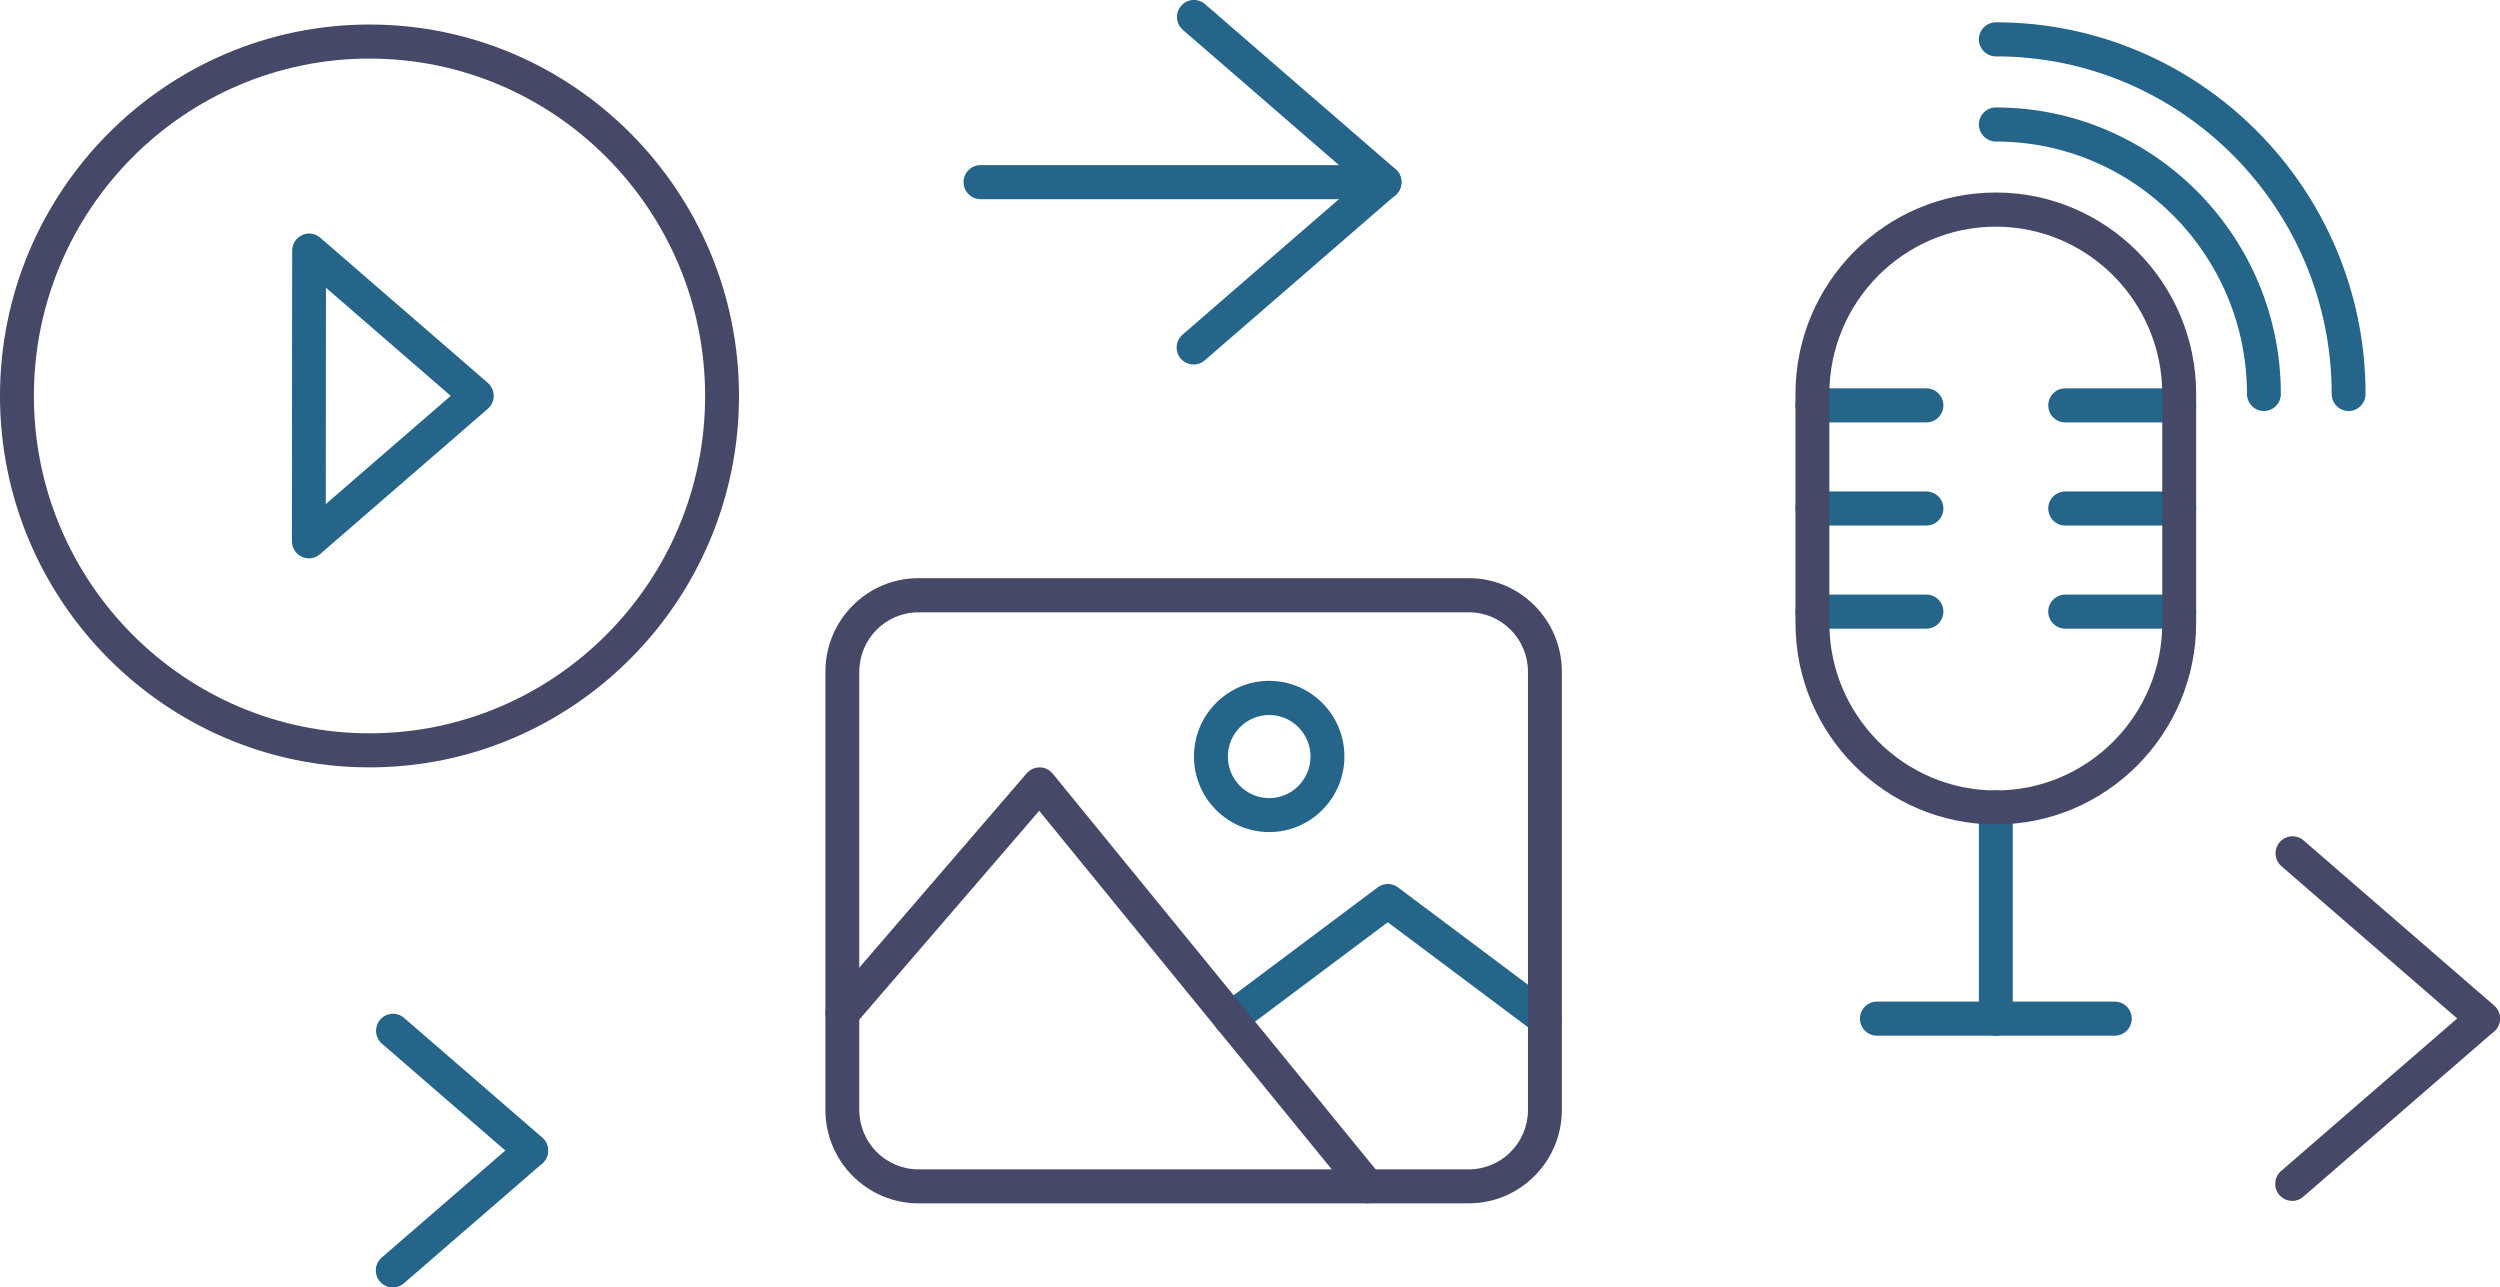 <svg width="367" height="189" viewBox="0 0 367 189" fill="none" xmlns="http://www.w3.org/2000/svg">
<g clip-path="url(#clip0_2889_11064)">
<path d="M292.986 152.038C291.618 152.038 290.499 150.913 290.499 149.538V118.525C290.499 117.15 291.618 116.025 292.986 116.025C294.353 116.025 295.473 117.15 295.473 118.525V149.538C295.473 150.913 294.353 152.038 292.986 152.038Z" fill="#25658A"/>
<path d="M310.457 152.037H275.527C274.159 152.037 273.04 150.912 273.04 149.537C273.04 148.162 274.159 147.037 275.527 147.037H310.457C311.825 147.037 312.944 148.162 312.944 149.537C312.944 150.912 311.825 152.037 310.457 152.037Z" fill="#25658A"/>
<path d="M282.801 62.012H266.064C264.696 62.012 263.577 60.887 263.577 59.512C263.577 58.137 264.696 57.012 266.064 57.012H282.801C284.169 57.012 285.289 58.137 285.289 59.512C285.289 60.887 284.169 62.012 282.801 62.012Z" fill="#25658A"/>
<path d="M319.908 62.012H303.17C301.802 62.012 300.683 60.887 300.683 59.512C300.683 58.137 301.802 57.012 303.17 57.012H319.908C321.276 57.012 322.395 58.137 322.395 59.512C322.395 60.887 321.276 62.012 319.908 62.012Z" fill="#25658A"/>
<path d="M282.801 77.15H266.064C264.696 77.15 263.577 76.025 263.577 74.65C263.577 73.275 264.696 72.15 266.064 72.15H282.801C284.169 72.15 285.289 73.275 285.289 74.65C285.289 76.025 284.169 77.15 282.801 77.15Z" fill="#25658A"/>
<path d="M319.908 77.15H303.17C301.802 77.15 300.683 76.025 300.683 74.65C300.683 73.275 301.802 72.15 303.17 72.15H319.908C321.276 72.15 322.395 73.275 322.395 74.65C322.395 76.025 321.276 77.15 319.908 77.15Z" fill="#25658A"/>
<path d="M282.801 92.287H266.064C264.696 92.287 263.577 91.162 263.577 89.787C263.577 88.412 264.696 87.287 266.064 87.287H282.801C284.169 87.287 285.289 88.412 285.289 89.787C285.289 91.162 284.169 92.287 282.801 92.287Z" fill="#25658A"/>
<path d="M319.908 92.287H303.17C301.802 92.287 300.683 91.162 300.683 89.787C300.683 88.412 301.802 87.287 303.17 87.287H319.908C321.276 87.287 322.395 88.412 322.395 89.787C322.395 91.162 321.276 92.287 319.908 92.287Z" fill="#25658A"/>
<path d="M180.658 152.037C179.9 152.037 179.154 151.688 178.669 151.038C177.848 149.925 178.072 148.363 179.179 147.538L202.246 130.263C203.129 129.6 204.335 129.6 205.218 130.263L228.285 147.538C229.392 148.363 229.616 149.925 228.795 151.038C227.974 152.138 226.42 152.375 225.313 151.55L203.726 135.387L182.138 151.55C181.69 151.887 181.168 152.05 180.658 152.05V152.037Z" fill="#25658A"/>
<path d="M215.626 176.65H134.822C127.299 176.65 121.168 170.5 121.168 162.925V98.6C121.168 91.037 127.287 84.875 134.822 84.875H215.626C223.15 84.875 229.28 91.025 229.28 98.6V162.925C229.28 170.487 223.162 176.65 215.626 176.65ZM134.822 89.888C130.035 89.888 126.143 93.8 126.143 98.612V162.938C126.143 167.75 130.035 171.662 134.822 171.662H215.626C220.414 171.662 224.306 167.75 224.306 162.938V98.612C224.306 93.8 220.414 89.888 215.626 89.888H134.822Z" fill="#454866"/>
<path d="M200.754 176.65C200.033 176.65 199.324 176.338 198.827 175.738L152.555 119.025L125.546 150.375C124.651 151.413 123.071 151.538 122.039 150.625C121.007 149.725 120.883 148.138 121.79 147.1L150.727 113.513C151.212 112.963 151.884 112.663 152.642 112.65C153.376 112.65 154.072 113 154.532 113.563L202.681 172.563C203.552 173.625 203.403 175.2 202.333 176.075C201.873 176.463 201.314 176.638 200.754 176.638V176.65Z" fill="#454866"/>
<path d="M186.316 122.149C180.236 122.149 175.274 117.174 175.274 111.049C175.274 104.924 180.223 99.949 186.316 99.949C192.41 99.949 197.359 104.924 197.359 111.049C197.359 117.174 192.41 122.149 186.316 122.149ZM186.316 104.962C182.971 104.962 180.248 107.699 180.248 111.062C180.248 114.424 182.971 117.162 186.316 117.162C189.661 117.162 192.385 114.424 192.385 111.062C192.385 107.699 189.661 104.962 186.316 104.962Z" fill="#25658A"/>
<path d="M203.241 29.238H143.937C142.569 29.238 141.45 28.113 141.45 26.738C141.45 25.363 142.569 24.238 143.937 24.238H203.241C204.609 24.238 205.728 25.363 205.728 26.738C205.728 28.113 204.609 29.238 203.241 29.238Z" fill="#25658A"/>
<path d="M203.241 29.238C202.669 29.238 202.084 29.038 201.624 28.626L173.645 4.388C172.6 3.488 172.489 1.913 173.384 0.863C174.279 -0.187 175.846 -0.299 176.891 0.601L204.87 24.838C205.914 25.738 206.026 27.313 205.131 28.363C204.634 28.938 203.95 29.226 203.241 29.226V29.238Z" fill="#25658A"/>
<path d="M175.224 53.513C174.528 53.513 173.831 53.213 173.334 52.651C172.439 51.6 172.551 50.026 173.595 49.126L201.574 24.888C202.619 23.988 204.186 24.101 205.081 25.151C205.976 26.201 205.865 27.776 204.82 28.675L176.841 52.913C176.368 53.325 175.796 53.513 175.224 53.513Z" fill="#25658A"/>
<path d="M77.981 171.4C77.409 171.4 76.825 171.2 76.365 170.788L56.07 153.213C55.026 152.313 54.914 150.738 55.809 149.688C56.705 148.638 58.271 148.525 59.316 149.425L79.61 167C80.655 167.9 80.767 169.475 79.871 170.525C79.374 171.1 78.69 171.388 77.981 171.388V171.4Z" fill="#25658A"/>
<path d="M57.662 189.001C56.966 189.001 56.27 188.701 55.772 188.138C54.877 187.088 54.989 185.513 56.033 184.613L76.327 167.038C77.372 166.138 78.939 166.251 79.834 167.301C80.73 168.351 80.618 169.926 79.573 170.826L59.279 188.401C58.806 188.813 58.234 189.013 57.662 189.013V189.001Z" fill="#25658A"/>
<path d="M364.513 152.012C363.941 152.012 363.356 151.812 362.896 151.399L334.917 127.162C333.872 126.262 333.761 124.687 334.656 123.637C335.551 122.587 337.118 122.474 338.163 123.374L366.142 147.612C367.186 148.512 367.298 150.087 366.403 151.137C365.906 151.712 365.222 151.999 364.513 151.999V152.012Z" fill="#454866"/>
<path d="M336.497 176.288C335.8 176.288 335.104 175.988 334.607 175.426C333.711 174.376 333.823 172.801 334.868 171.901L362.847 147.663C363.891 146.763 365.458 146.876 366.354 147.926C367.249 148.976 367.137 150.551 366.092 151.451L338.113 175.688C337.641 176.101 337.069 176.301 336.497 176.301V176.288Z" fill="#454866"/>
<path d="M45.339 81.962C44.99 81.962 44.63 81.887 44.306 81.737C43.424 81.325 42.852 80.437 42.852 79.462L42.889 36.787C42.889 35.812 43.461 34.925 44.344 34.512C45.227 34.099 46.271 34.249 47.005 34.887L71.614 56.212C72.659 57.112 72.771 58.687 71.875 59.737C71.826 59.8 71.776 59.849 71.714 59.912C71.676 59.95 71.627 59.999 71.577 60.037L46.968 81.362C46.508 81.762 45.923 81.975 45.339 81.975V81.962ZM47.85 42.237L47.826 73.999L66.168 58.112L47.85 42.237Z" fill="#25658A"/>
<path d="M54.242 112.65C24.336 112.65 0 88.187 0 58.125C0 28.062 24.336 3.6 54.242 3.6C84.149 3.6 108.485 28.062 108.485 58.125C108.485 88.187 84.149 112.65 54.242 112.65ZM54.242 8.6C27.071 8.6 4.974 30.812 4.974 58.125C4.974 85.437 27.071 107.65 54.242 107.65C81.413 107.65 103.511 85.437 103.511 58.125C103.511 30.812 81.413 8.6 54.242 8.6Z" fill="#454866"/>
<path d="M332.343 60.338C330.975 60.338 329.856 59.213 329.856 57.838C329.856 37.4 313.317 20.775 292.986 20.775C291.618 20.775 290.499 19.65 290.499 18.275C290.499 16.9 291.618 15.775 292.986 15.775C316.053 15.775 334.83 34.638 334.83 57.838C334.83 59.213 333.711 60.338 332.343 60.338Z" fill="#25658A"/>
<path d="M344.778 60.338C343.41 60.338 342.291 59.213 342.291 57.838C342.291 30.513 320.169 8.275 292.986 8.275C291.618 8.275 290.499 7.15 290.499 5.775C290.499 4.4 291.618 3.275 292.986 3.275C322.917 3.275 347.265 27.75 347.265 57.838C347.265 59.213 346.146 60.338 344.778 60.338Z" fill="#25658A"/>
<path d="M292.986 121.024C276.77 121.024 263.577 107.762 263.577 91.462V57.824C263.577 41.524 276.77 28.262 292.986 28.262C309.201 28.262 322.395 41.524 322.395 57.824V91.462C322.395 107.762 309.201 121.024 292.986 121.024ZM292.986 33.274C279.519 33.274 268.551 44.287 268.551 57.837V91.474C268.551 105.012 279.506 116.037 292.986 116.037C306.466 116.037 317.421 105.024 317.421 91.474V57.837C317.421 44.299 306.466 33.274 292.986 33.274Z" fill="#454866"/>
</g>
<defs>
<clipPath id="clip0_2889_11064">
<rect width="367" height="189" fill="white"/>
</clipPath>
</defs>
</svg>
